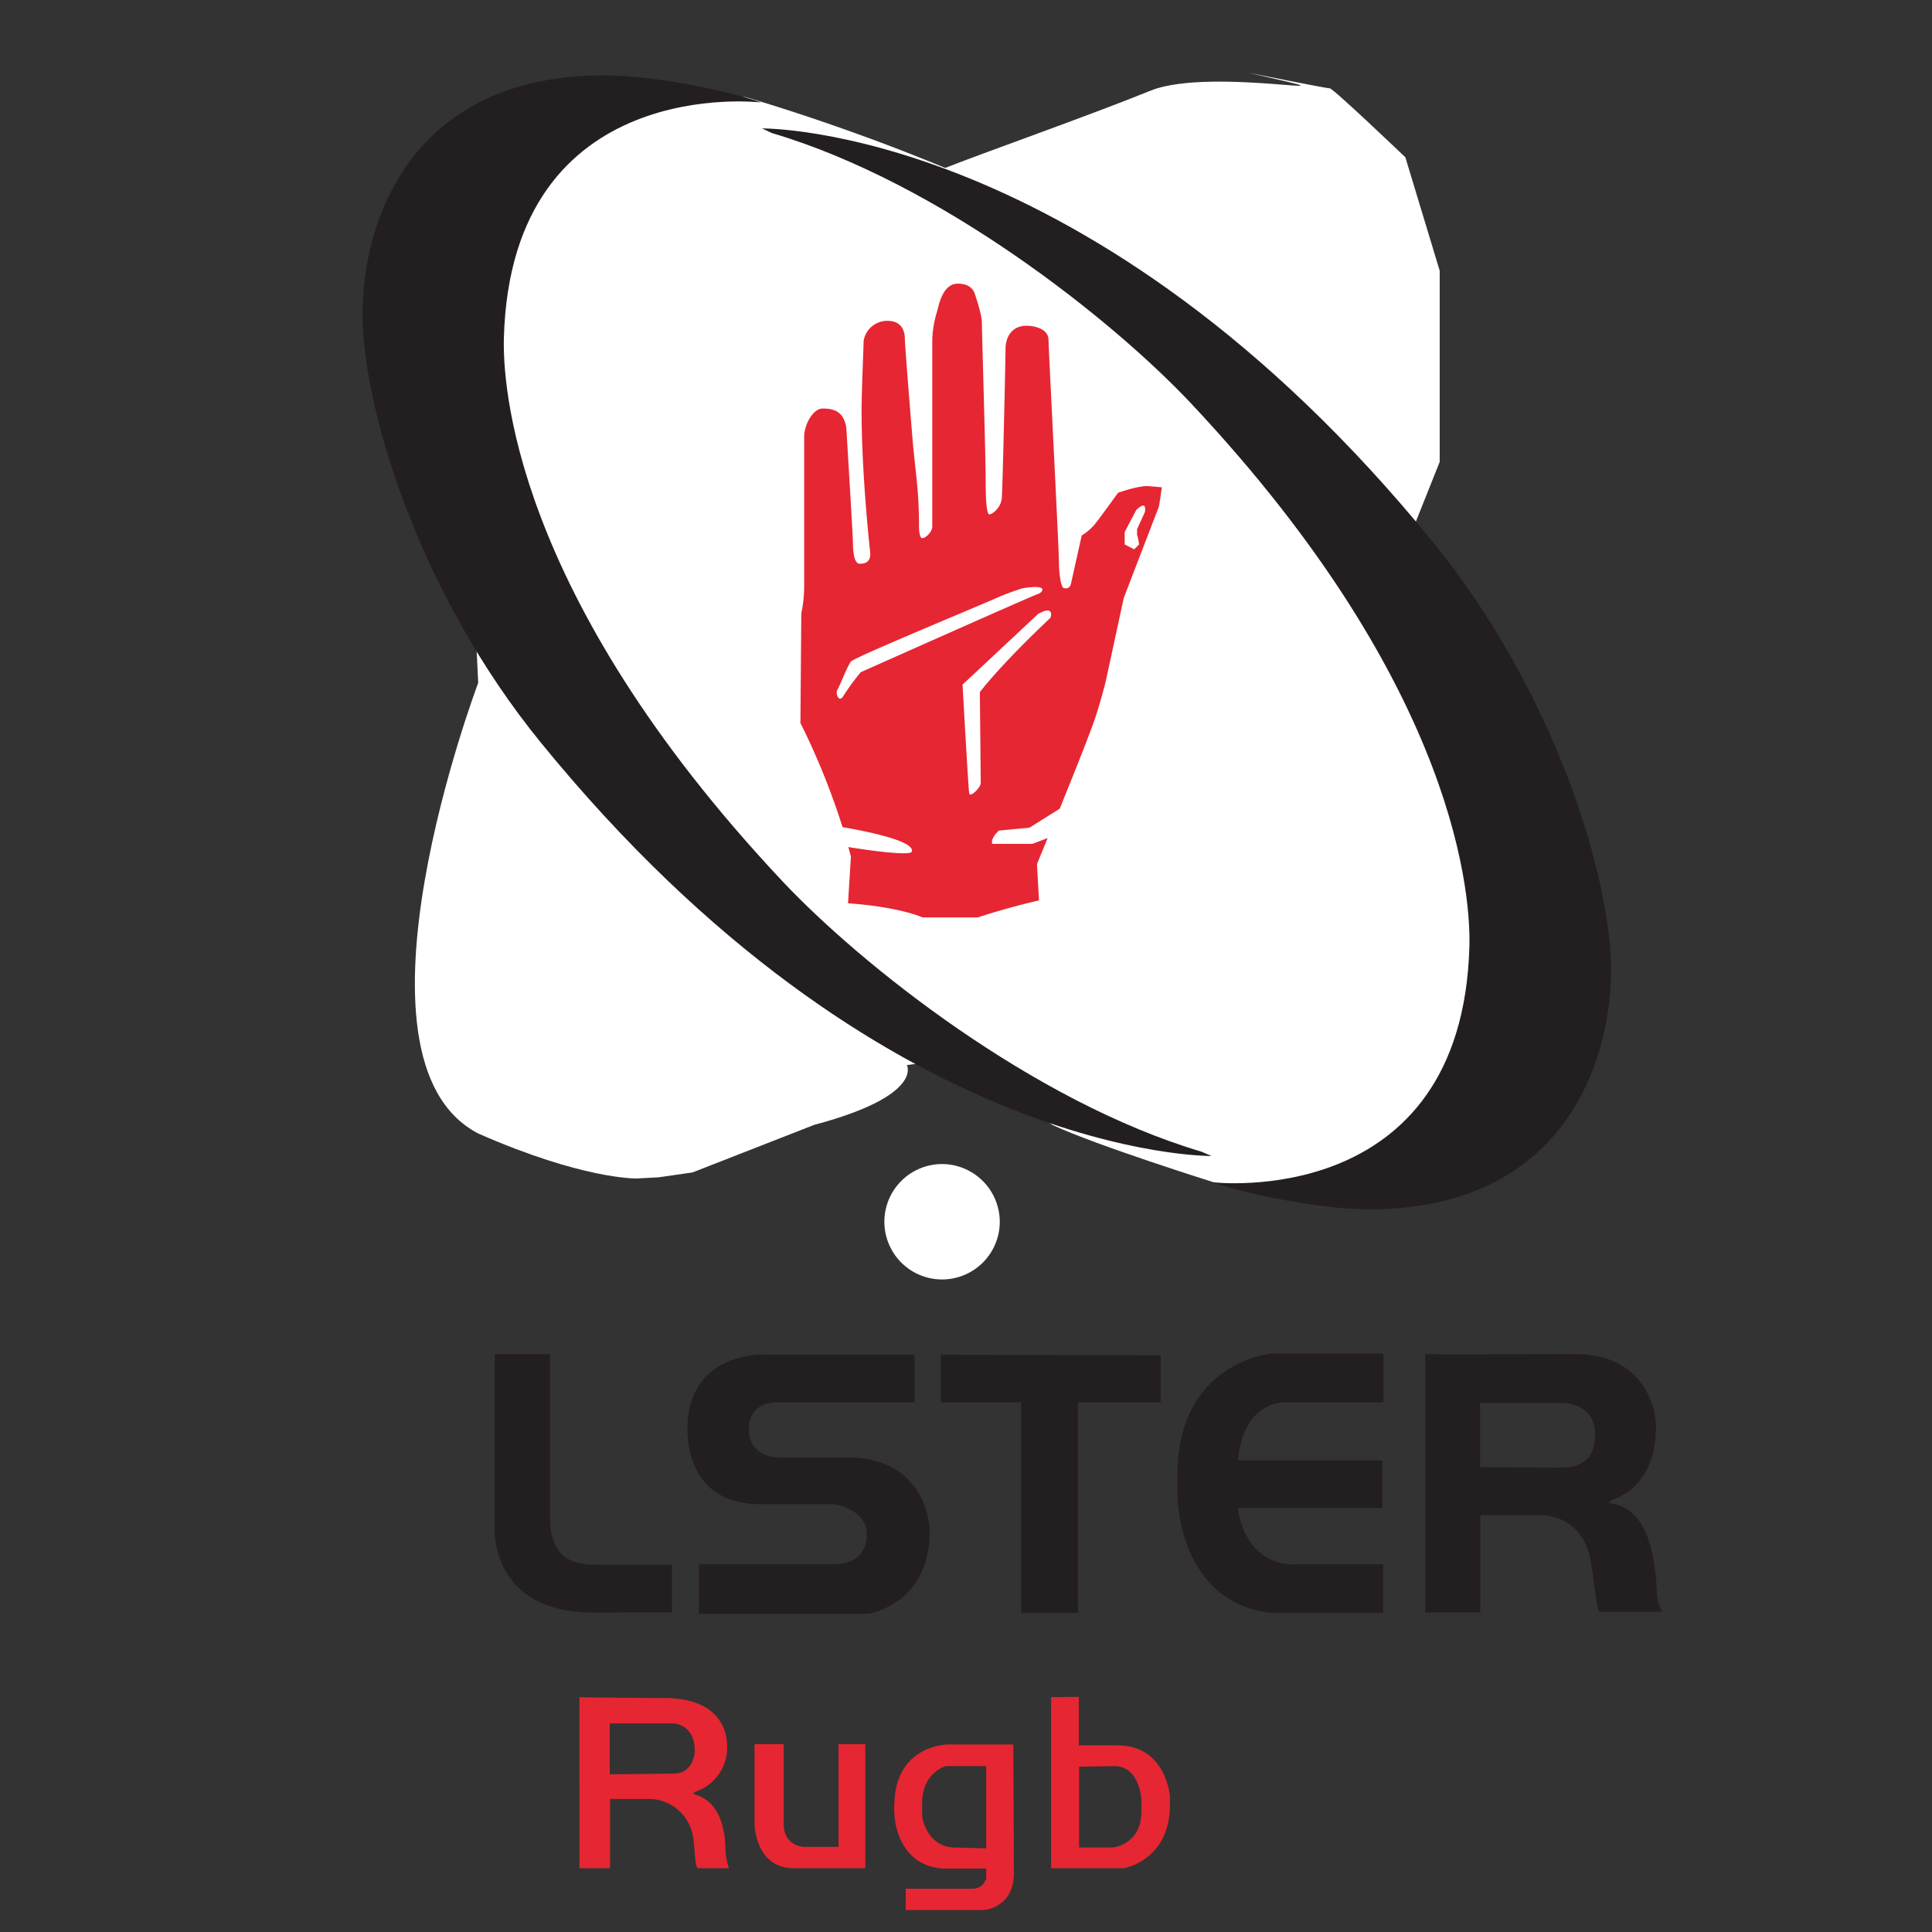 <svg id="Layer_8" data-name="Layer 8" xmlns="http://www.w3.org/2000/svg" xmlns:xlink="http://www.w3.org/1999/xlink" width="500" height="500" viewBox="0 0 500 500"><rect x="0" y="0" width="500" height="500" fill="#333333" stroke="none"/><defs><style>.cls-1,.cls-2,.cls-3{fill:none;}.cls-2{clip-path:url(#clip-path);}.cls-3{clip-path:url(#clip-path-2);}.cls-4{fill:#fff;}.cls-5{fill:#e62632;}.cls-6{fill:#231f20;}.cls-7{clip-path:url(#clip-path-9);}</style><clipPath id="clip-path"><rect class="cls-1" x="57.986" y="16.518" width="372.537" height="477.803"/></clipPath><clipPath id="clip-path-2"><polygon class="cls-2" points="57.986 16.518 430.15 16.518 430.15 494.321 57.986 494.321 57.986 16.518 57.986 16.518"/></clipPath><clipPath id="clip-path-9"><rect class="cls-3" x="57.986" y="-96.96" width="456.899" height="591.281"/></clipPath></defs><title>101756</title><path class="cls-4" d="M123.759,176.731s-36.88,97.427,0,116.614c27.1,11.945,40.986,11.646,40.986,11.646l5.674-.299,8.81-1.269,31.505-12.318c28.369-7.54,23.965-15.454,23.965-15.454l11.049-1.568-44.421-28.668-46.66-60.173-31.804-27.1.896,18.59Z"/><path class="cls-4" d="M314.058,305.962s-30.236-9.481-41.584-14.782C237.759,268.783,156.16,189.348,156.16,189.348l-33.969-53.902-1.867-28.071,6.644-56.067,24.562-24.861,20.456-.672,13.214-1.568,7.914.971S261.5,44.663,299.948,73.033c9.481,14.185,42.554,50.767,42.554,50.767l35.313,46.362,7.914,37.478,15.454,42.554-5.375,20.456-17.32,19.859-10.751,12.318-29.34,6.644c0-.075-7.615.597-24.338-3.509"/><path class="cls-4" d="M323.092,18.832c35.91,8.138-9.257-1.866-25.309,4.629-16.424,6.644-43.45,16.126-54.35,20.456,14.409,10.9,38,30.759,38,30.759l35.387,29.041L346.46,135.371,357.658,156.947l14.931-37.403V70.047l-8.884-29.34s-18.664-17.843-19.56-17.843-21.053-4.032-21.053-4.032"/><path class="cls-4" d="M258.738,316.19a14.931,14.931,0,1,1-14.931-14.931A14.975,14.975,0,0,1,258.738,316.19"/><path class="cls-5" d="M300.695,126.114l-.747,4.927L290.84,154.707l-4.703,21.725s-.971,3.957-2.464,8.66-7.914,20.456-7.914,20.456l-1.493,3.733-7.839,4.927-7.914.747s-2.24,1.941-1.717,3.434h10.377l3.957-1.493-2.762,6.719.523,9.407s-7.69,1.717-15.827,4.405H238.73s-5.674-2.688-19.261-3.658l.747-12.094s-.224-.896-.672-2.464c5.823.97,16.051,2.314,16.424,1.194.971-2.837-12.692-5.45-17.918-6.346a186.05,186.05,0,0,0-10.9-26.951l.224-28.37a34.078,34.078,0,0,0,.747-6.869V113.124c0-3.509,2.464-7.391,4.703-7.391s5.45.224,6.197,4.927c0,0,1.717,28.071,1.717,29.863,0,1.717.224,5.375,1.717,5.375s2.912-.448,2.762-2.912c-.299-2.464-2.24-20.979-2.24-36.731,0-4.927.523-16.499.523-17.992a6.173,6.173,0,0,1,6.197-5.226c4.181,0,4.479,3.434,4.479,4.703s1.194,16.275,1.941,25.383,1.717,13.065,1.717,23.144c0,0,0,2.762.747,2.986s2.688-1.493,2.688-2.986V88.935a26.563,26.563,0,0,1,1.194-8.138c.523-1.941,1.493-7.391,5.45-7.391,1.194,0,3.733.224,4.479,2.986,0,0,1.717,4.927,1.717,7.167s.971,34.267.971,39.941.224,9.631.971,9.631,2.986-1.717,3.21-4.181.971-36.283.971-38.747,1.269-5.898,5.45-5.898c1.493,0,5.674.523,5.674,3.733,0,1.941,2.688,53.977,2.688,57.187s.523,6.644,1.194,6.943c.747.224,1.717.224,2.016-1.493l2.688-12.094a13.8,13.8,0,0,0,3.21-2.688c1.269-1.493,6.197-8.361,6.197-8.361s5.45-1.941,7.914-1.717l3.434.299m-77.942,47.855s44.869-20.008,45.839-20.232,3.434-2.688-3.957-1.493a67.498,67.498,0,0,0-6.644,2.464c-1.941.97-36.731,15.305-37.776,16.499-.971,1.269-2.688,5.898-3.434,7.167-.747,1.194.448,3.658,1.493,1.717a60.477,60.477,0,0,1,4.479-6.122m30.833,5.151s4.927-6.644,18.291-19.261c0,0,1.194-3.434-3.21-.97l-19.56,18.291s1.493,26.876,1.717,28.146c.224,1.194,2.986-1.493,2.986-2.688,0-1.269-.224-23.517-.224-23.517M296.29,132.534s.747-3.434-2.24-.523l-2.986,5.674v3.21l2.464,1.269,1.269-1.269-.299-1.717-.224-.747V136.939l2.016-4.405Z"/><path class="cls-6" d="M197.221,33.241s85.482-1.12,173.502,106.908c31.804,39.045,46.212,86.9,46.212,111.014,0,24.04-12.542,61.816-62.562,61.816-13.662,0-33.67-4.479-40.688-7.018,0,0,64.727,7.764,66.594-61.069.299-11.124-1.866-65.847-72.118-140.578-20.232-21.501-64.727-56.963-108.401-69.879l-2.538-1.194M310.923,298.048c-43.674-12.99-88.095-48.377-108.401-69.953C132.27,153.363,130.105,98.64,130.403,87.516c1.866-68.834,66.594-60.995,66.594-60.995-7.018-2.613-27.026-7.018-40.688-7.018-49.945,0-62.488,37.702-62.488,61.816,0,24.039,14.409,71.969,46.212,110.94,88.02,108.028,173.502,106.908,173.502,106.908l-2.613-1.12Z"/><g class="cls-7"><path class="cls-6" d="M256.05,328.433a17.584,17.584,0,0,1-24.413-.149,17.017,17.017,0,0,1-5.002-12.318,16.536,16.536,0,0,1,5.375-12.617,17.374,17.374,0,0,1,24.04,25.085m-22.248-22.397a13.878,13.878,0,0,0-4.106,10.004,14.089,14.089,0,0,0,4.181,10.228,14.061,14.061,0,0,0,20.083-.075,14.089,14.089,0,0,0,4.181-10.228,13.878,13.878,0,0,0-4.106-10.004,13.728,13.728,0,0,0-10.079-4.33,14.132,14.132,0,0,0-10.153,4.405m2.538,19.56V306.484h5.375a38.601,38.601,0,0,1,3.957.075,9.514,9.514,0,0,1,3.808.97,4.852,4.852,0,0,1,2.538,4.629,4.245,4.245,0,0,1-1.344,3.509,6.102,6.102,0,0,1-3.285,1.269,6.886,6.886,0,0,1,2.762,1.045,5.142,5.142,0,0,1,1.717,4.255v2.314a.898.898,0,0,0,.149.597l.149.523H247.39a16.967,16.967,0,0,1-.299-2.688,11.022,11.022,0,0,0-.299-2.389,2.418,2.418,0,0,0-1.419-1.419,7.216,7.216,0,0,0-1.717-.299l-1.12-.075h-1.12v6.794h-5.077Zm9.183-15.454a8.31,8.31,0,0,0-2.986-.373h-1.269v5.674h2.016a5.32,5.32,0,0,0,2.837-.672,2.652,2.652,0,0,0,1.045-2.314,2.495,2.495,0,0,0-1.642-2.314"/></g><g class="cls-7"><path class="cls-6" d="M72.32,350.532H58.061v42.629s-2.464,24.189,26.652,24.189h5.674s25.682,1.717,25.682-24.413v-42.405H102.034v43.152S103.527,406.3,87.475,406.3c-4.181,0-15.081-1.493-15.081-13.289l-.075-42.48"/></g><path class="cls-6" d="M320.33,390.249c2.538,16.574,15.902,14.558,15.902,14.558h21.725v12.617H329.139c-24.189-2.538-24.413-30.087-24.413-30.087v-5.674c0-29.116,24.189-31.356,24.189-31.356h29.116v12.617H332.723s-10.975-.747-12.318,15.006h37.328v12.318H320.33"/><path class="cls-6" d="M160.34,417.349H153.696c-26.876,0-25.682-21.725-25.682-21.725V350.457h14.334v42.405c0,11.796,7.914,12.094,12.094,12.094h19.485v12.318H160.34"/><path class="cls-6" d="M197.37,350.532s-19.485-.523-19.485,19.261c0,6.42,2.464,19.485,18.739,19.485H215.661s8.66.971,8.66,7.914c0,3.434-1.717,7.615-8.66,7.615h-34.79V417.648h43.898s15.827-2.464,15.827-21.203c0-4.181-2.464-19.261-21.427-19.261H201.178s-7.391,0-7.391-7.391c0-2.688,1.269-6.868,7.391-6.868h35.537V350.606H197.37"/><path class="cls-6" d="M300.471,350.756l-56.963-.149v12.318h20.755v54.499H278.97V362.925h21.427v-12.169Z"/><path class="cls-6" d="M407.827,350.457c17.246,0,20.755,13.513,20.755,18.664,0,15.752-10.377,18.664-11.273,19.037s-.747.896-.747.896c12.766,1.269,11.87,22.098,12.393,24.562a10.133,10.133,0,0,0,1.269,3.509H413.949c-.747,0-1.717-10.975-2.464-14.11-2.762-11.87-13.588-10.9-13.588-10.9h-14.782v25.159H368.856V350.457c-.075.075,34.566,0,38.971,0m-3.583,29.34c7.54,0,8.585-5.077,8.585-8.585,0-8.138-8.362-8.138-8.362-8.138H383.041v16.648s18.216.075,21.203.075"/><path class="cls-5" d="M171.838,439.448c16.424,0,16.35,11.049,16.35,12.692a11.987,11.987,0,0,1-8.063,11.497c-.896.299-.448.747-.448.747,8.212,2.09,8.063,12.99,8.063,14.633a20.154,20.154,0,0,0,.896,4.479h-7.914c-1.045,0-.821-6.122-1.493-8.81a11.576,11.576,0,0,0-10.9-9.108h-10.452v17.918h-7.914V439.224c-.075.075,20.232.224,21.875.224m2.538,19.56c3.882,0,5.748-3.584,5.375-7.018-.597-6.122-5.823-5.973-5.823-5.973H157.802v13.139c0,.075,15.529-.149,16.574-.149"/><path class="cls-5" d="M195.28,451.393v20.755s.149,11.348,10.153,11.348h18.515V451.393h-6.943v26.578h-8.809s-5.375,0-5.375-5.973V451.393h-7.54"/><path class="cls-5" d="M262.396,484.615c0,9.407-7.914,9.705-7.914,9.705H234.4v-5.525h17.246a3.585,3.585,0,0,0,3.583-2.688V483.57H243.881c-11.945-.896-12.393-13.737-12.393-13.737a20.629,20.629,0,0,1,0-3.583c.597-14.782,13.886-14.782,13.886-14.782h16.872c0-.075.149,31.057.149,33.148m-7.167-6.271V457.067h-10.452s-5.674,1.493-6.122,8.81v4.181s.896,7.466,7.914,8.063l8.66.224Z"/><path class="cls-5" d="M279.194,439.149v12.542h10.004c12.692,0,13.588,13.289,13.588,13.289v2.09c0,14.483-11.945,16.424-11.945,16.424H272.027V439.224l7.167-.075m.075,18.067V478.12h8.809s7.316-.747,7.316-9.257v-2.986s-.299-8.81-7.018-8.81c-1.12,0-9.108.149-9.108.149"/><g class="cls-7"><path class="cls-5" d="M316.671,451.393h-7.018v22.994s.747,9.108,9.407,9.108H330.707s.597,5.226-4.33,5.226H309.654v5.375H327.87s9.855,0,9.855-11.049V451.542H330.707v26.428h-8.81s-5.226-.299-5.226-5.674V451.393"/></g><g class="cls-7"><path class="cls-5" d="M294.648,31.449c-43.674,12.916-88.095,48.377-108.401,69.879-70.327,74.731-72.417,129.529-72.118,140.578,1.867,68.833,66.594,61.069,66.594,61.069-7.018,2.613-27.026,7.018-40.688,7.018-49.945,0-62.488-37.702-62.488-61.741s14.409-71.969,46.212-111.014C211.779,29.209,297.186,30.329,297.186,30.329l-2.538,1.12M180.946,296.182s85.482,1.12,173.502-106.908c31.804-39.045,46.212-86.975,46.212-111.014s-12.617-61.816-62.488-61.816c-13.662,0-33.67,4.405-40.688,7.018,0,0,64.727-7.764,66.594,60.995.299,11.124-1.866,65.847-72.118,140.579-20.232,21.501-64.727,56.963-108.401,69.953l-2.613,1.194Z"/></g></svg>